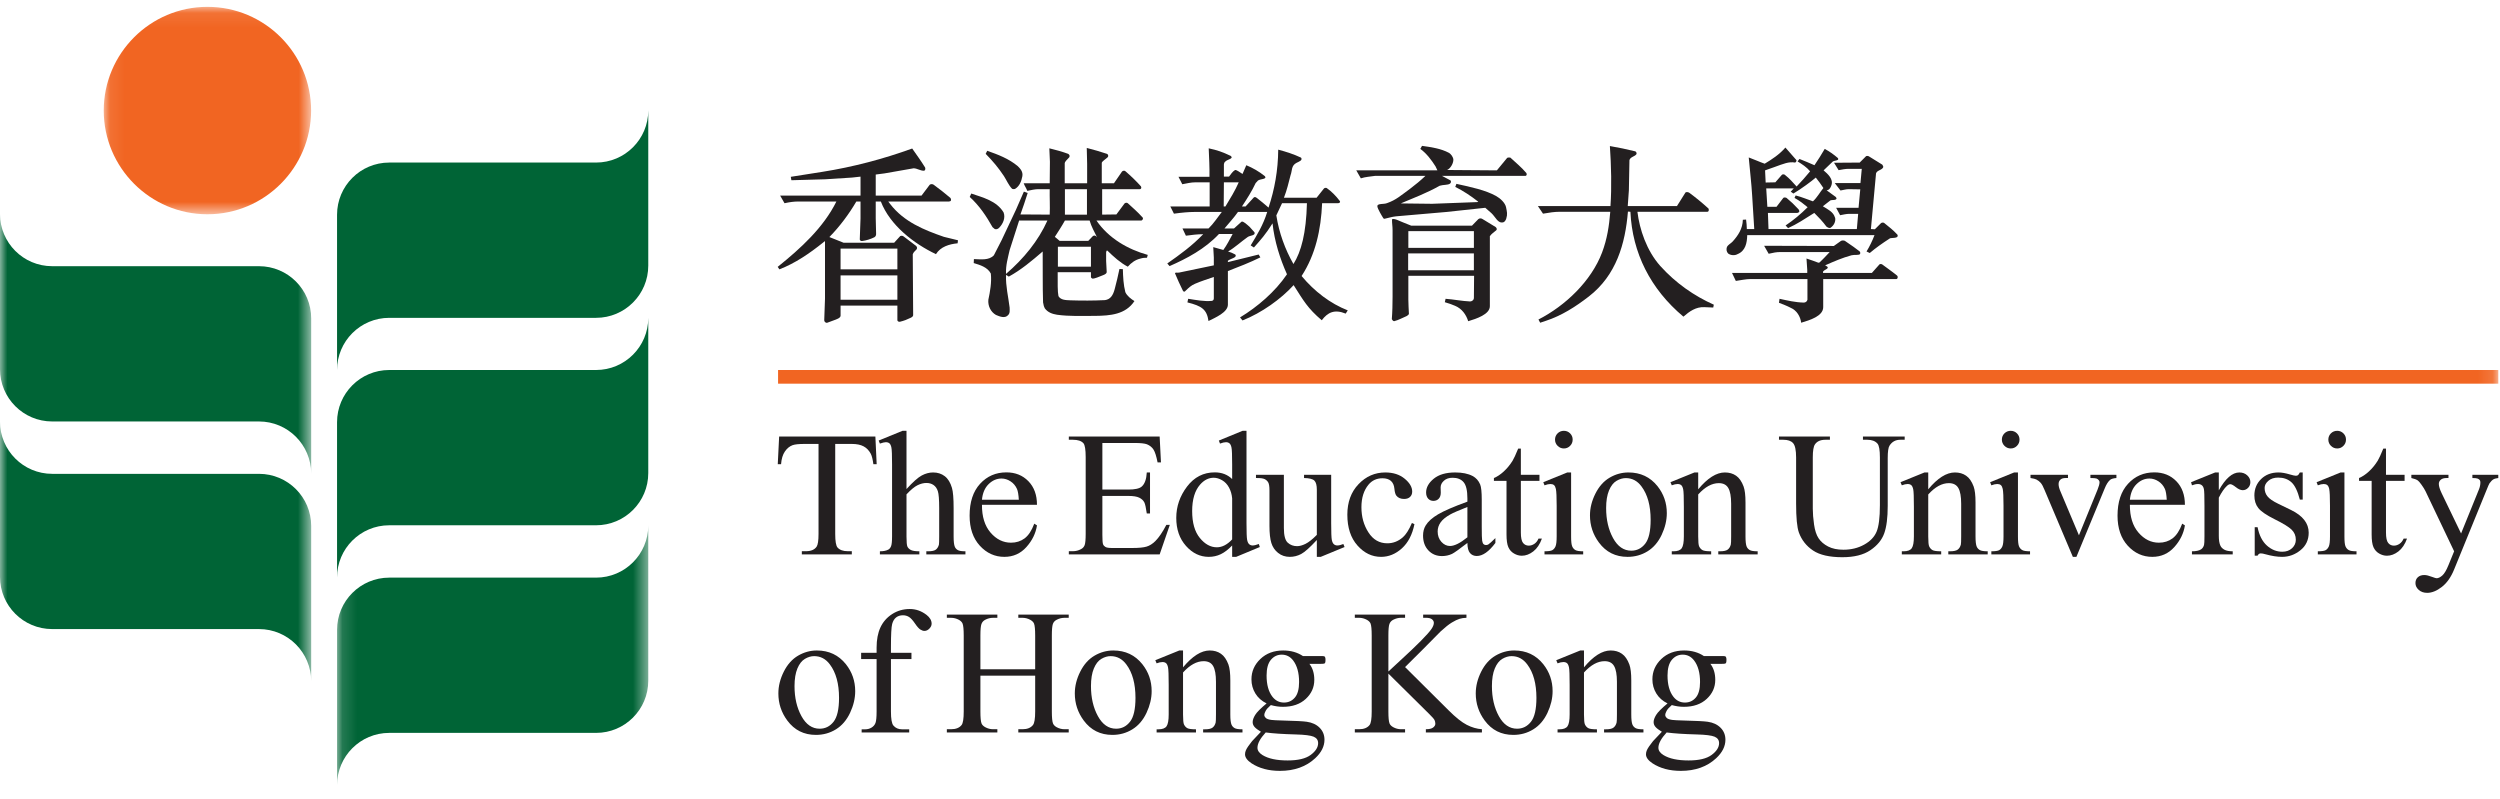 <?xml version="1.0" encoding="UTF-8"?>
<svg width="172px" height="55px" viewBox="0 0 172 55" version="1.1" xmlns="http://www.w3.org/2000/svg" xmlns:xlink="http://www.w3.org/1999/xlink">
    <title>logo-footer4</title>
    <defs>
        <polygon id="path-1" points="0.081 0.084 14.348 0.084 14.348 14.355 0.081 14.355"></polygon>
        <polygon id="path-3" points="0 0.224 21.41 0.224 21.41 18.089 0 18.089"></polygon>
        <polygon id="path-5" points="0.139 0.011 21.55 0.011 21.55 17.876 0.139 17.876"></polygon>
        <polygon id="path-7" points="0 0.395 21.41 0.395 21.41 18.261 0 18.261"></polygon>
        <polygon id="path-9" points="0 54.015 171.884 54.015 171.884 0.47 0 0.47"></polygon>
    </defs>
    <g id="Page-1" stroke="none" stroke-width="1" fill="none" fill-rule="evenodd">
        <g id="Artboard" transform="translate(-745, -28)">
            <g id="logo-footer4" transform="translate(745, 28)">
                <g id="Group-3" transform="translate(7.056, 0.387)">
                    <mask id="mask-2" fill="white">
                        <use xlink:href="#path-1"></use>
                    </mask>
                    <g id="Clip-2"></g>
                    <path d="M0.081,7.217 C0.081,11.152 3.284,14.355 7.216,14.355 C11.148,14.355 14.348,11.152 14.348,7.217 C14.348,3.282 11.148,0.084 7.216,0.084 C3.284,0.084 0.081,3.282 0.081,7.217" id="Fill-1" fill="#F16522" mask="url(#mask-2)"></path>
                </g>
                <g id="Group-6" transform="translate(0, 14.499)">
                    <mask id="mask-4" fill="white">
                        <use xlink:href="#path-3"></use>
                    </mask>
                    <g id="Clip-5"></g>
                    <path d="M3.591,3.815 L17.819,3.815 C19.802,3.815 21.41,5.423 21.41,7.406 L21.41,18.089 C21.41,16.106 19.802,14.498 17.819,14.498 L3.591,14.498 C1.606,14.498 -9.40841055e-05,12.888 -9.40841055e-05,10.905 L-9.40841055e-05,0.224 C-9.40841055e-05,2.207 1.606,3.815 3.591,3.815" id="Fill-4" fill="#006436" mask="url(#mask-4)"></path>
                </g>
                <g id="Group-9" transform="translate(23.051, 36.139)">
                    <mask id="mask-6" fill="white">
                        <use xlink:href="#path-5"></use>
                    </mask>
                    <g id="Clip-8"></g>
                    <path d="M17.958,3.602 L3.729,3.602 C1.747,3.602 0.139,5.21 0.139,7.193 L0.139,17.876 C0.139,15.893 1.747,14.284 3.729,14.284 L17.958,14.284 C19.942,14.284 21.55,12.676 21.55,10.692 L21.55,0.011 C21.55,1.994 19.942,3.602 17.958,3.602" id="Fill-7" fill="#006436" mask="url(#mask-6)"></path>
                </g>
                <path d="M41.008,25.456 L26.78,25.456 C24.797,25.456 23.189,27.064 23.189,29.048 L23.189,39.73 C23.189,37.747 24.797,36.139 26.78,36.139 L41.008,36.139 C42.993,36.139 44.601,34.53 44.601,32.547 L44.601,21.865 C44.601,23.849 42.993,25.456 41.008,25.456" id="Fill-10" fill="#006436"></path>
                <g id="Group-14" transform="translate(0, 28.612)">
                    <mask id="mask-8" fill="white">
                        <use xlink:href="#path-7"></use>
                    </mask>
                    <g id="Clip-13"></g>
                    <path d="M3.591,3.988 L17.819,3.988 C19.802,3.988 21.41,5.595 21.41,7.578 L21.41,18.261 C21.41,16.278 19.802,14.668 17.819,14.668 L3.591,14.668 C1.606,14.668 -9.40841055e-05,13.061 -9.40841055e-05,11.077 L-9.40841055e-05,0.395 C-9.40841055e-05,2.379 1.606,3.988 3.591,3.988" id="Fill-12" fill="#006436" mask="url(#mask-8)"></path>
                </g>
                <path d="M41.008,11.184 L26.78,11.184 C24.797,11.184 23.189,12.793 23.189,14.776 L23.189,25.459 C23.189,23.476 24.797,21.867 26.78,21.867 L41.008,21.867 C42.993,21.867 44.601,20.259 44.601,18.274 L44.601,7.594 C44.601,9.577 42.993,11.184 41.008,11.184" id="Fill-15" fill="#006436"></path>
                <path d="M60.226,30.035 L60.315,31.937 L60.088,31.937 C60.044,31.602 59.984,31.362 59.909,31.219 C59.785,30.987 59.621,30.817 59.415,30.708 C59.21,30.598 58.94,30.543 58.605,30.543 L57.463,30.543 L57.463,36.739 C57.463,37.238 57.516,37.549 57.624,37.672 C57.775,37.839 58.009,37.923 58.324,37.923 L58.605,37.923 L58.605,38.144 L55.166,38.144 L55.166,37.923 L55.453,37.923 C55.796,37.923 56.04,37.82 56.183,37.612 C56.27,37.485 56.315,37.194 56.315,36.739 L56.315,30.543 L55.34,30.543 C54.961,30.543 54.692,30.571 54.532,30.627 C54.325,30.703 54.147,30.848 54,31.063 C53.852,31.279 53.765,31.57 53.737,31.937 L53.51,31.937 L53.605,30.035 L60.226,30.035 Z" id="Fill-17" fill="#231F20"></path>
                <path d="M62.367,29.64 L62.367,33.647 C62.809,33.16 63.161,32.848 63.419,32.711 C63.679,32.573 63.938,32.505 64.197,32.505 C64.508,32.505 64.775,32.59 64.999,32.762 C65.222,32.933 65.388,33.202 65.495,33.569 C65.571,33.824 65.609,34.291 65.609,34.968 L65.609,36.906 C65.609,37.253 65.636,37.49 65.692,37.618 C65.732,37.714 65.8,37.79 65.896,37.845 C65.991,37.902 66.167,37.929 66.422,37.929 L66.422,38.144 L63.731,38.144 L63.731,37.929 L63.856,37.929 C64.111,37.929 64.289,37.89 64.389,37.812 C64.488,37.735 64.558,37.62 64.598,37.469 C64.61,37.405 64.616,37.217 64.616,36.906 L64.616,34.968 C64.616,34.371 64.585,33.978 64.523,33.791 C64.461,33.603 64.363,33.463 64.227,33.369 C64.091,33.275 63.928,33.228 63.736,33.228 C63.541,33.228 63.337,33.28 63.126,33.384 C62.915,33.488 62.662,33.697 62.367,34.012 L62.367,36.906 C62.367,37.281 62.388,37.514 62.43,37.606 C62.472,37.698 62.55,37.775 62.663,37.837 C62.777,37.898 62.973,37.929 63.252,37.929 L63.252,38.144 L60.537,38.144 L60.537,37.929 C60.78,37.929 60.972,37.891 61.111,37.815 C61.191,37.775 61.255,37.7 61.302,37.588 C61.35,37.476 61.374,37.25 61.374,36.906 L61.374,31.948 C61.374,31.322 61.359,30.938 61.329,30.794 C61.3,30.65 61.254,30.553 61.192,30.501 C61.13,30.45 61.047,30.423 60.944,30.423 C60.86,30.423 60.725,30.455 60.537,30.519 L60.453,30.31 L62.092,29.64 L62.367,29.64 Z" id="Fill-19" fill="#231F20"></path>
                <path d="M67.559,34.382 L70.095,34.382 C70.074,34.032 70.032,33.784 69.969,33.641 C69.869,33.418 69.721,33.242 69.523,33.115 C69.326,32.987 69.119,32.923 68.904,32.923 C68.573,32.923 68.277,33.052 68.016,33.309 C67.755,33.566 67.602,33.924 67.559,34.382 L67.559,34.382 Z M67.559,34.729 C67.554,35.543 67.752,36.181 68.15,36.643 C68.549,37.106 69.018,37.337 69.556,37.337 C69.915,37.337 70.227,37.238 70.492,37.041 C70.757,36.843 70.979,36.506 71.158,36.027 L71.344,36.147 C71.26,36.693 71.017,37.191 70.614,37.639 C70.212,38.087 69.708,38.312 69.101,38.312 C68.444,38.312 67.88,38.056 67.412,37.544 C66.943,37.031 66.709,36.342 66.709,35.477 C66.709,34.54 66.949,33.809 67.43,33.285 C67.911,32.761 68.513,32.499 69.239,32.499 C69.853,32.499 70.357,32.701 70.752,33.106 C71.147,33.51 71.344,34.052 71.344,34.729 L67.559,34.729 Z" id="Fill-21" fill="#231F20"></path>
                <path d="M75.843,30.477 L75.843,33.682 L77.625,33.682 C78.088,33.682 78.397,33.613 78.552,33.474 C78.759,33.29 78.875,32.967 78.899,32.505 L79.121,32.505 L79.121,35.328 L78.899,35.328 C78.843,34.933 78.787,34.68 78.732,34.568 C78.66,34.428 78.542,34.319 78.379,34.239 C78.215,34.159 77.964,34.12 77.625,34.12 L75.843,34.12 L75.843,36.793 C75.843,37.151 75.859,37.37 75.891,37.447 C75.923,37.525 75.978,37.587 76.058,37.633 C76.138,37.679 76.29,37.702 76.513,37.702 L77.889,37.702 C78.347,37.702 78.68,37.67 78.887,37.606 C79.094,37.543 79.294,37.417 79.485,37.229 C79.733,36.982 79.985,36.609 80.245,36.111 L80.484,36.111 L79.784,38.144 L73.535,38.144 L73.535,37.923 L73.821,37.923 C74.013,37.923 74.194,37.877 74.366,37.785 C74.494,37.722 74.58,37.626 74.626,37.499 C74.672,37.371 74.695,37.11 74.695,36.715 L74.695,31.446 C74.695,30.932 74.643,30.615 74.54,30.495 C74.396,30.335 74.156,30.256 73.821,30.256 L73.535,30.256 L73.535,30.035 L79.784,30.035 L79.874,31.811 L79.641,31.811 C79.557,31.384 79.464,31.091 79.362,30.932 C79.261,30.772 79.11,30.651 78.911,30.567 C78.752,30.507 78.471,30.477 78.068,30.477 L75.843,30.477 Z" id="Fill-23" fill="#231F20"></path>
                <path d="M84.772,37.11 L84.772,34.287 C84.748,34.016 84.677,33.768 84.557,33.545 C84.437,33.322 84.279,33.154 84.081,33.04 C83.884,32.926 83.692,32.869 83.504,32.869 C83.153,32.869 82.841,33.027 82.565,33.342 C82.202,33.757 82.021,34.363 82.021,35.16 C82.021,35.965 82.197,36.582 82.548,37.011 C82.898,37.44 83.289,37.654 83.72,37.654 C84.082,37.654 84.433,37.473 84.772,37.11 L84.772,37.11 Z M84.772,37.529 C84.505,37.807 84.244,38.008 83.988,38.129 C83.733,38.251 83.458,38.312 83.163,38.312 C82.565,38.312 82.043,38.061 81.597,37.561 C81.15,37.061 80.927,36.418 80.927,35.632 C80.927,34.847 81.174,34.128 81.668,33.476 C82.163,32.825 82.799,32.499 83.576,32.499 C84.058,32.499 84.457,32.652 84.772,32.959 L84.772,31.948 C84.772,31.322 84.758,30.938 84.727,30.794 C84.698,30.651 84.651,30.553 84.586,30.501 C84.523,30.45 84.443,30.423 84.348,30.423 C84.244,30.423 84.106,30.455 83.935,30.519 L83.857,30.31 L85.49,29.64 L85.759,29.64 L85.759,35.973 C85.759,36.615 85.774,37.007 85.804,37.148 C85.834,37.29 85.881,37.389 85.947,37.445 C86.014,37.5 86.09,37.529 86.178,37.529 C86.286,37.529 86.429,37.494 86.608,37.427 L86.674,37.636 L85.047,38.312 L84.772,38.312 L84.772,37.529 Z" id="Fill-25" fill="#231F20"></path>
                <path d="M91.585,32.666 L91.585,35.985 C91.585,36.619 91.6,37.007 91.629,37.148 C91.659,37.29 91.707,37.389 91.773,37.445 C91.839,37.5 91.916,37.528 92.003,37.528 C92.126,37.528 92.266,37.494 92.422,37.427 L92.506,37.636 L90.867,38.312 L90.598,38.312 L90.598,37.152 C90.127,37.662 89.769,37.983 89.521,38.115 C89.274,38.246 89.013,38.312 88.738,38.312 C88.431,38.312 88.164,38.223 87.939,38.046 C87.714,37.868 87.557,37.64 87.47,37.361 C87.382,37.082 87.339,36.687 87.339,36.177 L87.339,33.731 C87.339,33.471 87.31,33.292 87.255,33.192 C87.199,33.093 87.116,33.016 87.007,32.962 C86.896,32.908 86.698,32.883 86.411,32.888 L86.411,32.666 L88.331,32.666 L88.331,36.332 C88.331,36.842 88.42,37.177 88.597,37.337 C88.774,37.497 88.989,37.576 89.24,37.576 C89.412,37.576 89.606,37.522 89.823,37.415 C90.041,37.307 90.299,37.102 90.598,36.799 L90.598,33.695 C90.598,33.383 90.541,33.174 90.427,33.064 C90.313,32.954 90.077,32.895 89.718,32.888 L89.718,32.666 L91.585,32.666 Z" id="Fill-27" fill="#231F20"></path>
                <path d="M97.314,36.063 C97.166,36.785 96.878,37.34 96.447,37.729 C96.016,38.117 95.54,38.312 95.018,38.312 C94.396,38.312 93.854,38.051 93.391,37.528 C92.928,37.006 92.697,36.3 92.697,35.411 C92.697,34.55 92.953,33.85 93.466,33.312 C93.978,32.774 94.593,32.505 95.311,32.505 C95.849,32.505 96.291,32.647 96.638,32.932 C96.985,33.217 97.159,33.513 97.159,33.82 C97.159,33.972 97.11,34.094 97.012,34.188 C96.914,34.282 96.777,34.328 96.602,34.328 C96.367,34.328 96.189,34.253 96.07,34.102 C96.003,34.017 95.957,33.858 95.935,33.623 C95.913,33.388 95.833,33.209 95.694,33.085 C95.554,32.965 95.36,32.905 95.113,32.905 C94.715,32.905 94.394,33.053 94.15,33.348 C93.828,33.739 93.666,34.255 93.666,34.897 C93.666,35.551 93.826,36.128 94.148,36.628 C94.468,37.129 94.902,37.379 95.448,37.379 C95.839,37.379 96.189,37.245 96.501,36.978 C96.719,36.795 96.934,36.462 97.141,35.979 L97.314,36.063 Z" id="Fill-29" fill="#231F20"></path>
                <path d="M100.957,36.966 L100.957,34.879 C100.355,35.118 99.966,35.288 99.79,35.387 C99.475,35.563 99.25,35.746 99.115,35.937 C98.979,36.129 98.911,36.338 98.911,36.565 C98.911,36.853 98.997,37.091 99.168,37.28 C99.339,37.469 99.537,37.564 99.76,37.564 C100.064,37.564 100.462,37.365 100.957,36.966 M100.957,37.355 C100.395,37.79 100.042,38.04 99.898,38.109 C99.683,38.208 99.454,38.258 99.21,38.258 C98.831,38.258 98.519,38.128 98.274,37.869 C98.029,37.61 97.906,37.269 97.906,36.847 C97.906,36.58 97.967,36.348 98.086,36.153 C98.249,35.882 98.534,35.626 98.938,35.387 C99.343,35.148 100.015,34.857 100.957,34.514 L100.957,34.299 C100.957,33.753 100.87,33.378 100.696,33.174 C100.523,32.971 100.271,32.87 99.94,32.87 C99.689,32.87 99.489,32.937 99.342,33.073 C99.19,33.209 99.115,33.364 99.115,33.539 L99.126,33.886 C99.126,34.07 99.08,34.211 98.986,34.31 C98.892,34.41 98.77,34.461 98.618,34.461 C98.47,34.461 98.35,34.408 98.256,34.305 C98.163,34.201 98.116,34.059 98.116,33.88 C98.116,33.538 98.291,33.222 98.642,32.935 C98.993,32.648 99.485,32.505 100.119,32.505 C100.606,32.505 101.005,32.586 101.316,32.75 C101.551,32.873 101.724,33.067 101.835,33.33 C101.907,33.501 101.944,33.852 101.944,34.382 L101.944,36.243 C101.944,36.765 101.953,37.085 101.973,37.203 C101.993,37.32 102.026,37.399 102.072,37.439 C102.118,37.479 102.17,37.499 102.231,37.499 C102.294,37.499 102.35,37.485 102.398,37.457 C102.481,37.405 102.643,37.259 102.883,37.02 L102.883,37.355 C102.436,37.953 102.009,38.252 101.603,38.252 C101.407,38.252 101.252,38.184 101.136,38.049 C101.02,37.913 100.96,37.682 100.957,37.355" id="Fill-31" fill="#231F20"></path>
                <path d="M104.635,30.866 L104.635,32.666 L105.915,32.666 L105.915,33.085 L104.635,33.085 L104.635,36.637 C104.635,36.992 104.686,37.231 104.787,37.355 C104.889,37.479 105.02,37.54 105.179,37.54 C105.311,37.54 105.439,37.5 105.562,37.418 C105.685,37.336 105.781,37.215 105.849,37.056 L106.083,37.056 C105.943,37.446 105.745,37.74 105.49,37.938 C105.235,38.135 104.972,38.234 104.701,38.234 C104.517,38.234 104.338,38.184 104.163,38.081 C103.987,37.98 103.858,37.835 103.774,37.645 C103.69,37.456 103.648,37.164 103.648,36.769 L103.648,33.085 L102.781,33.085 L102.781,32.888 C103,32.8 103.225,32.651 103.454,32.442 C103.683,32.232 103.888,31.984 104.067,31.697 C104.158,31.545 104.286,31.268 104.45,30.866 L104.635,30.866 Z" id="Fill-33" fill="#231F20"></path>
                <path d="M107.595,29.64 C107.763,29.64 107.905,29.699 108.023,29.816 C108.141,29.934 108.199,30.077 108.199,30.244 C108.199,30.412 108.141,30.555 108.023,30.674 C107.905,30.794 107.763,30.854 107.595,30.854 C107.428,30.854 107.285,30.794 107.165,30.674 C107.045,30.555 106.986,30.412 106.986,30.244 C106.986,30.077 107.045,29.934 107.162,29.816 C107.28,29.699 107.424,29.64 107.595,29.64 L107.595,29.64 Z M108.092,32.505 L108.092,36.906 C108.092,37.25 108.117,37.477 108.167,37.591 C108.216,37.705 108.291,37.79 108.388,37.845 C108.486,37.902 108.664,37.929 108.923,37.929 L108.923,38.144 L106.262,38.144 L106.262,37.929 C106.529,37.929 106.708,37.903 106.8,37.851 C106.892,37.799 106.965,37.714 107.018,37.594 C107.072,37.474 107.099,37.245 107.099,36.906 L107.099,34.795 C107.099,34.201 107.081,33.816 107.045,33.641 C107.017,33.513 106.974,33.425 106.914,33.375 C106.854,33.325 106.772,33.3 106.669,33.3 C106.557,33.3 106.421,33.33 106.262,33.39 L106.178,33.175 L107.829,32.505 L108.092,32.505 Z" id="Fill-35" fill="#231F20"></path>
                <path d="M111.854,32.893 C111.643,32.893 111.431,32.956 111.217,33.082 C111.003,33.207 110.831,33.428 110.7,33.743 C110.568,34.058 110.502,34.462 110.502,34.957 C110.502,35.754 110.661,36.442 110.978,37.02 C111.295,37.598 111.712,37.887 112.231,37.887 C112.617,37.887 112.936,37.728 113.188,37.409 C113.439,37.09 113.564,36.542 113.564,35.764 C113.564,34.791 113.355,34.026 112.936,33.468 C112.653,33.084 112.292,32.893 111.854,32.893 M112.039,32.505 C112.869,32.505 113.534,32.82 114.037,33.45 C114.463,33.988 114.677,34.606 114.677,35.303 C114.677,35.794 114.559,36.29 114.324,36.793 C114.088,37.295 113.765,37.674 113.352,37.929 C112.94,38.184 112.48,38.312 111.973,38.312 C111.148,38.312 110.492,37.983 110.006,37.325 C109.595,36.771 109.39,36.149 109.39,35.459 C109.39,34.957 109.514,34.457 109.764,33.961 C110.013,33.465 110.341,33.098 110.747,32.861 C111.154,32.623 111.585,32.505 112.039,32.505" id="Fill-37" fill="#231F20"></path>
                <path d="M116.836,33.665 C117.478,32.891 118.09,32.505 118.672,32.505 C118.971,32.505 119.228,32.579 119.444,32.729 C119.659,32.878 119.83,33.125 119.958,33.468 C120.046,33.707 120.09,34.074 120.09,34.568 L120.09,36.906 C120.09,37.253 120.118,37.488 120.173,37.612 C120.217,37.712 120.288,37.79 120.386,37.845 C120.483,37.901 120.664,37.929 120.927,37.929 L120.927,38.144 L118.218,38.144 L118.218,37.929 L118.332,37.929 C118.587,37.929 118.765,37.89 118.866,37.812 C118.968,37.734 119.039,37.62 119.079,37.469 C119.095,37.409 119.103,37.222 119.103,36.906 L119.103,34.664 C119.103,34.165 119.038,33.804 118.908,33.578 C118.779,33.353 118.561,33.24 118.253,33.24 C117.779,33.24 117.307,33.499 116.836,34.018 L116.836,36.906 C116.836,37.277 116.858,37.507 116.902,37.594 C116.958,37.71 117.035,37.794 117.132,37.849 C117.23,37.902 117.428,37.929 117.728,37.929 L117.728,38.144 L115.018,38.144 L115.018,37.929 L115.138,37.929 C115.416,37.929 115.605,37.858 115.703,37.717 C115.801,37.575 115.849,37.305 115.849,36.906 L115.849,34.873 C115.849,34.215 115.835,33.814 115.804,33.671 C115.774,33.527 115.729,33.43 115.667,33.378 C115.605,33.326 115.522,33.3 115.419,33.3 C115.307,33.3 115.174,33.33 115.018,33.39 L114.928,33.175 L116.579,32.505 L116.836,32.505 L116.836,33.665 Z" id="Fill-39" fill="#231F20"></path>
                <path d="M128.171,30.256 L128.171,30.035 L131.042,30.035 L131.042,30.256 L130.736,30.256 C130.417,30.256 130.172,30.39 130.001,30.657 C129.917,30.78 129.875,31.068 129.875,31.518 L129.875,34.807 C129.875,35.62 129.795,36.252 129.633,36.7 C129.472,37.148 129.155,37.533 128.682,37.854 C128.21,38.175 127.567,38.336 126.753,38.336 C125.868,38.336 125.196,38.182 124.738,37.875 C124.279,37.568 123.954,37.156 123.763,36.637 C123.635,36.283 123.572,35.617 123.572,34.639 L123.572,31.47 C123.572,30.972 123.503,30.645 123.365,30.489 C123.228,30.334 123.006,30.256 122.698,30.256 L122.394,30.256 L122.394,30.035 L125.898,30.035 L125.898,30.256 L125.587,30.256 C125.252,30.256 125.013,30.362 124.869,30.573 C124.77,30.717 124.72,31.015 124.72,31.47 L124.72,35.005 C124.72,35.32 124.749,35.68 124.807,36.087 C124.865,36.494 124.969,36.811 125.121,37.038 C125.272,37.265 125.491,37.453 125.775,37.6 C126.061,37.748 126.41,37.821 126.825,37.821 C127.356,37.821 127.83,37.706 128.248,37.475 C128.668,37.244 128.953,36.947 129.106,36.587 C129.26,36.225 129.337,35.615 129.337,34.754 L129.337,31.47 C129.337,30.964 129.281,30.647 129.169,30.519 C129.014,30.344 128.783,30.256 128.476,30.256 L128.171,30.256 Z" id="Fill-41" fill="#231F20"></path>
                <path d="M132.663,33.665 C133.304,32.891 133.917,32.505 134.499,32.505 C134.798,32.505 135.055,32.579 135.27,32.729 C135.486,32.878 135.657,33.125 135.785,33.468 C135.872,33.707 135.916,34.074 135.916,34.568 L135.916,36.906 C135.916,37.253 135.944,37.488 136,37.612 C136.044,37.712 136.115,37.79 136.213,37.845 C136.31,37.901 136.491,37.929 136.754,37.929 L136.754,38.144 L134.044,38.144 L134.044,37.929 L134.158,37.929 C134.413,37.929 134.592,37.89 134.693,37.812 C134.795,37.734 134.866,37.62 134.906,37.469 C134.922,37.409 134.929,37.222 134.929,36.906 L134.929,34.664 C134.929,34.165 134.865,33.804 134.735,33.578 C134.606,33.353 134.387,33.24 134.08,33.24 C133.606,33.24 133.133,33.499 132.663,34.018 L132.663,36.906 C132.663,37.277 132.685,37.507 132.729,37.594 C132.785,37.71 132.861,37.794 132.959,37.849 C133.056,37.902 133.255,37.929 133.554,37.929 L133.554,38.144 L130.845,38.144 L130.845,37.929 L130.965,37.929 C131.243,37.929 131.432,37.858 131.529,37.717 C131.627,37.575 131.676,37.305 131.676,36.906 L131.676,34.873 C131.676,34.215 131.661,33.814 131.631,33.671 C131.601,33.527 131.555,33.43 131.494,33.378 C131.432,33.326 131.349,33.3 131.245,33.3 C131.134,33.3 131,33.33 130.845,33.39 L130.755,33.175 L132.405,32.505 L132.663,32.505 L132.663,33.665 Z" id="Fill-43" fill="#231F20"></path>
                <path d="M138.339,29.64 C138.506,29.64 138.649,29.699 138.766,29.816 C138.884,29.934 138.943,30.077 138.943,30.244 C138.943,30.412 138.884,30.555 138.766,30.674 C138.649,30.794 138.506,30.854 138.339,30.854 C138.172,30.854 138.028,30.794 137.908,30.674 C137.789,30.555 137.729,30.412 137.729,30.244 C137.729,30.077 137.788,29.934 137.905,29.816 C138.023,29.699 138.167,29.64 138.339,29.64 L138.339,29.64 Z M138.835,32.505 L138.835,36.906 C138.835,37.25 138.86,37.477 138.91,37.591 C138.959,37.705 139.034,37.79 139.131,37.845 C139.229,37.902 139.407,37.929 139.667,37.929 L139.667,38.144 L137.005,38.144 L137.005,37.929 C137.272,37.929 137.451,37.903 137.544,37.851 C137.635,37.799 137.708,37.714 137.761,37.594 C137.815,37.474 137.842,37.245 137.842,36.906 L137.842,34.795 C137.842,34.201 137.824,33.816 137.789,33.641 C137.76,33.513 137.717,33.425 137.657,33.375 C137.597,33.325 137.515,33.3 137.412,33.3 C137.3,33.3 137.164,33.33 137.005,33.39 L136.921,33.175 L138.572,32.505 L138.835,32.505 Z" id="Fill-45" fill="#231F20"></path>
                <path d="M139.699,32.666 L142.277,32.666 L142.277,32.888 L142.11,32.888 C141.954,32.888 141.835,32.925 141.754,33.001 C141.672,33.077 141.631,33.178 141.631,33.306 C141.631,33.446 141.673,33.611 141.757,33.803 L143.031,36.829 L144.311,33.689 C144.402,33.465 144.448,33.296 144.448,33.181 C144.448,33.125 144.432,33.079 144.4,33.043 C144.356,32.983 144.3,32.942 144.233,32.92 C144.165,32.898 144.027,32.888 143.82,32.888 L143.82,32.666 L145.609,32.666 L145.609,32.888 C145.401,32.904 145.257,32.946 145.178,33.013 C145.038,33.133 144.912,33.332 144.801,33.611 L142.857,38.312 L142.612,38.312 L140.656,33.689 C140.569,33.474 140.485,33.319 140.405,33.225 C140.325,33.132 140.223,33.053 140.101,32.989 C140.032,32.953 139.899,32.919 139.699,32.888 L139.699,32.666 Z" id="Fill-47" fill="#231F20"></path>
                <path d="M146.536,34.382 L149.072,34.382 C149.052,34.032 149.01,33.784 148.946,33.641 C148.846,33.418 148.698,33.242 148.501,33.115 C148.303,32.987 148.097,32.923 147.881,32.923 C147.551,32.923 147.254,33.052 146.994,33.309 C146.732,33.566 146.58,33.924 146.536,34.382 L146.536,34.382 Z M146.536,34.729 C146.532,35.543 146.729,36.181 147.128,36.643 C147.527,37.106 147.996,37.337 148.533,37.337 C148.892,37.337 149.204,37.238 149.47,37.041 C149.735,36.843 149.957,36.506 150.136,36.027 L150.322,36.147 C150.238,36.693 149.995,37.191 149.592,37.639 C149.19,38.087 148.685,38.312 148.079,38.312 C147.421,38.312 146.858,38.056 146.389,37.544 C145.921,37.031 145.686,36.342 145.686,35.477 C145.686,34.54 145.927,33.809 146.408,33.285 C146.888,32.761 147.49,32.499 148.216,32.499 C148.831,32.499 149.335,32.701 149.73,33.106 C150.124,33.51 150.322,34.052 150.322,34.729 L146.536,34.729 Z" id="Fill-49" fill="#231F20"></path>
                <path d="M152.654,32.505 L152.654,33.736 C153.113,32.916 153.583,32.505 154.065,32.505 C154.285,32.505 154.467,32.572 154.61,32.705 C154.754,32.839 154.825,32.993 154.825,33.169 C154.825,33.324 154.773,33.456 154.67,33.563 C154.566,33.671 154.443,33.725 154.299,33.725 C154.159,33.725 154.003,33.656 153.829,33.518 C153.656,33.381 153.527,33.312 153.444,33.312 C153.372,33.312 153.294,33.352 153.211,33.432 C153.031,33.595 152.846,33.864 152.654,34.239 L152.654,36.865 C152.654,37.168 152.692,37.397 152.768,37.552 C152.82,37.66 152.912,37.75 153.043,37.822 C153.175,37.893 153.364,37.929 153.611,37.929 L153.611,38.144 L150.806,38.144 L150.806,37.929 C151.085,37.929 151.292,37.886 151.428,37.798 C151.528,37.734 151.598,37.632 151.638,37.493 C151.657,37.425 151.667,37.232 151.667,36.912 L151.667,34.789 C151.667,34.151 151.655,33.771 151.628,33.65 C151.603,33.528 151.555,33.44 151.485,33.384 C151.415,33.328 151.329,33.3 151.225,33.3 C151.101,33.3 150.962,33.33 150.806,33.39 L150.746,33.175 L152.403,32.505 L152.654,32.505 Z" id="Fill-51" fill="#231F20"></path>
                <path d="M158.426,32.505 L158.426,34.371 L158.228,34.371 C158.077,33.785 157.882,33.386 157.645,33.175 C157.408,32.963 157.106,32.858 156.739,32.858 C156.46,32.858 156.235,32.931 156.064,33.079 C155.892,33.226 155.806,33.39 155.806,33.569 C155.806,33.792 155.87,33.984 155.998,34.143 C156.121,34.307 156.372,34.48 156.751,34.664 L157.624,35.088 C158.434,35.483 158.838,36.003 158.838,36.649 C158.838,37.147 158.65,37.55 158.273,37.854 C157.896,38.16 157.475,38.312 157.008,38.312 C156.673,38.312 156.291,38.252 155.86,38.132 C155.729,38.092 155.62,38.073 155.537,38.073 C155.445,38.073 155.374,38.124 155.322,38.228 L155.124,38.228 L155.124,36.272 L155.322,36.272 C155.433,36.83 155.647,37.251 155.962,37.534 C156.277,37.817 156.63,37.959 157.02,37.959 C157.296,37.959 157.52,37.878 157.693,37.717 C157.867,37.555 157.953,37.361 157.953,37.134 C157.953,36.859 157.856,36.628 157.663,36.44 C157.47,36.253 157.083,36.015 156.506,35.729 C155.928,35.441 155.549,35.182 155.37,34.951 C155.19,34.723 155.101,34.436 155.101,34.089 C155.101,33.639 155.255,33.262 155.564,32.959 C155.873,32.656 156.272,32.505 156.763,32.505 C156.979,32.505 157.24,32.55 157.546,32.642 C157.75,32.702 157.886,32.732 157.953,32.732 C158.017,32.732 158.067,32.718 158.102,32.69 C158.139,32.662 158.181,32.6 158.228,32.505 L158.426,32.505 Z" id="Fill-53" fill="#231F20"></path>
                <path d="M160.8,29.64 C160.967,29.64 161.11,29.699 161.227,29.816 C161.345,29.934 161.404,30.077 161.404,30.244 C161.404,30.412 161.345,30.555 161.227,30.674 C161.11,30.794 160.967,30.854 160.8,30.854 C160.633,30.854 160.489,30.794 160.369,30.674 C160.25,30.555 160.19,30.412 160.19,30.244 C160.19,30.077 160.249,29.934 160.366,29.816 C160.484,29.699 160.629,29.64 160.8,29.64 L160.8,29.64 Z M161.297,32.505 L161.297,36.906 C161.297,37.25 161.321,37.477 161.371,37.591 C161.421,37.705 161.495,37.79 161.592,37.845 C161.69,37.902 161.868,37.929 162.128,37.929 L162.128,38.144 L159.466,38.144 L159.466,37.929 C159.733,37.929 159.913,37.903 160.005,37.851 C160.096,37.799 160.169,37.714 160.223,37.594 C160.277,37.474 160.303,37.245 160.303,36.906 L160.303,34.795 C160.303,34.201 160.286,33.816 160.25,33.641 C160.222,33.513 160.178,33.425 160.118,33.375 C160.058,33.325 159.977,33.3 159.873,33.3 C159.762,33.3 159.626,33.33 159.466,33.39 L159.382,33.175 L161.033,32.505 L161.297,32.505 Z" id="Fill-55" fill="#231F20"></path>
                <path d="M164.156,30.866 L164.156,32.666 L165.436,32.666 L165.436,33.085 L164.156,33.085 L164.156,36.637 C164.156,36.992 164.206,37.231 164.308,37.355 C164.41,37.479 164.54,37.54 164.7,37.54 C164.832,37.54 164.959,37.5 165.083,37.418 C165.206,37.336 165.302,37.215 165.37,37.056 L165.603,37.056 C165.463,37.446 165.266,37.74 165.011,37.938 C164.755,38.135 164.492,38.234 164.222,38.234 C164.038,38.234 163.858,38.184 163.683,38.081 C163.508,37.98 163.379,37.835 163.294,37.645 C163.211,37.456 163.169,37.164 163.169,36.769 L163.169,33.085 L162.302,33.085 L162.302,32.888 C162.521,32.8 162.745,32.651 162.974,32.442 C163.204,32.232 163.408,31.984 163.587,31.697 C163.679,31.545 163.807,31.268 163.97,30.866 L164.156,30.866 Z" id="Fill-57" fill="#231F20"></path>
                <path d="M165.901,32.666 L168.455,32.666 L168.455,32.888 L168.33,32.888 C168.15,32.888 168.015,32.926 167.926,33.004 C167.836,33.082 167.791,33.178 167.791,33.294 C167.791,33.45 167.857,33.665 167.989,33.94 L169.322,36.703 L170.549,33.677 C170.616,33.513 170.65,33.352 170.65,33.192 C170.65,33.121 170.636,33.067 170.608,33.031 C170.576,32.987 170.526,32.952 170.459,32.926 C170.391,32.9 170.271,32.888 170.1,32.888 L170.1,32.666 L171.882,32.666 L171.882,32.888 C171.734,32.904 171.621,32.935 171.541,32.983 C171.461,33.031 171.374,33.121 171.278,33.252 C171.242,33.308 171.174,33.462 171.075,33.713 L168.844,39.179 C168.629,39.709 168.347,40.11 167.998,40.381 C167.649,40.652 167.313,40.788 166.99,40.788 C166.754,40.788 166.561,40.72 166.41,40.585 C166.258,40.449 166.183,40.293 166.183,40.118 C166.183,39.951 166.237,39.816 166.347,39.714 C166.457,39.613 166.607,39.562 166.798,39.562 C166.93,39.562 167.109,39.606 167.337,39.693 C167.497,39.753 167.596,39.783 167.636,39.783 C167.755,39.783 167.886,39.721 168.028,39.597 C168.169,39.474 168.312,39.235 168.455,38.88 L168.844,37.929 L166.876,33.797 C166.816,33.673 166.721,33.519 166.589,33.336 C166.489,33.196 166.407,33.103 166.344,33.055 C166.252,32.991 166.105,32.935 165.901,32.888 L165.901,32.666 Z" id="Fill-59" fill="#231F20"></path>
                <path d="M56.015,45.142 C55.804,45.142 55.592,45.204 55.378,45.33 C55.165,45.456 54.992,45.676 54.861,45.991 C54.73,46.306 54.663,46.711 54.663,47.205 C54.663,48.003 54.822,48.69 55.139,49.268 C55.457,49.847 55.873,50.135 56.392,50.135 C56.779,50.135 57.098,49.976 57.349,49.657 C57.6,49.338 57.726,48.79 57.726,48.013 C57.726,47.04 57.516,46.274 57.098,45.716 C56.815,45.333 56.454,45.142 56.015,45.142 M56.201,44.753 C57.03,44.753 57.696,45.068 58.198,45.698 C58.625,46.236 58.838,46.855 58.838,47.552 C58.838,48.042 58.721,48.539 58.486,49.041 C58.25,49.543 57.926,49.922 57.514,50.177 C57.101,50.433 56.642,50.561 56.135,50.561 C55.309,50.561 54.654,50.231 54.167,49.573 C53.756,49.019 53.552,48.397 53.552,47.708 C53.552,47.205 53.676,46.706 53.925,46.21 C54.174,45.713 54.502,45.347 54.909,45.109 C55.316,44.872 55.746,44.753 56.201,44.753" id="Fill-61" fill="#231F20"></path>
                <path d="M61.297,45.345 L61.297,48.946 C61.297,49.456 61.352,49.779 61.464,49.915 C61.612,50.09 61.809,50.177 62.056,50.177 L62.553,50.177 L62.553,50.393 L59.281,50.393 L59.281,50.177 L59.526,50.177 C59.686,50.177 59.832,50.138 59.963,50.058 C60.094,49.978 60.185,49.87 60.235,49.735 C60.285,49.599 60.31,49.336 60.31,48.946 L60.31,45.345 L59.246,45.345 L59.246,44.914 L60.31,44.914 L60.31,44.556 C60.31,44.009 60.398,43.547 60.573,43.168 C60.749,42.789 61.017,42.483 61.378,42.25 C61.738,42.017 62.144,41.9 62.594,41.9 C63.013,41.9 63.398,42.036 63.749,42.307 C63.98,42.487 64.096,42.688 64.096,42.911 C64.096,43.03 64.044,43.143 63.94,43.249 C63.836,43.355 63.725,43.407 63.605,43.407 C63.513,43.407 63.417,43.375 63.315,43.309 C63.214,43.243 63.089,43.101 62.942,42.884 C62.794,42.667 62.658,42.52 62.535,42.444 C62.411,42.369 62.274,42.331 62.122,42.331 C61.938,42.331 61.783,42.38 61.656,42.477 C61.528,42.575 61.436,42.727 61.381,42.932 C61.325,43.138 61.297,43.667 61.297,44.52 L61.297,44.914 L62.708,44.914 L62.708,45.345 L61.297,45.345 Z" id="Fill-63" fill="#231F20"></path>
                <path d="M67.452,46.045 L71.22,46.045 L71.22,43.724 C71.22,43.31 71.193,43.036 71.142,42.905 C71.102,42.805 71.018,42.72 70.891,42.648 C70.719,42.552 70.538,42.505 70.346,42.505 L70.06,42.505 L70.06,42.283 L73.528,42.283 L73.528,42.505 L73.241,42.505 C73.049,42.505 72.868,42.55 72.696,42.642 C72.569,42.706 72.482,42.802 72.437,42.932 C72.391,43.062 72.367,43.326 72.367,43.724 L72.367,48.957 C72.367,49.368 72.394,49.64 72.446,49.771 C72.485,49.871 72.567,49.956 72.691,50.028 C72.866,50.124 73.049,50.171 73.241,50.171 L73.528,50.171 L73.528,50.393 L70.06,50.393 L70.06,50.171 L70.346,50.171 C70.677,50.171 70.919,50.074 71.07,49.878 C71.169,49.751 71.22,49.444 71.22,48.957 L71.22,46.487 L67.452,46.487 L67.452,48.957 C67.452,49.368 67.478,49.64 67.529,49.771 C67.569,49.871 67.653,49.956 67.781,50.028 C67.952,50.124 68.134,50.171 68.325,50.171 L68.618,50.171 L68.618,50.393 L65.143,50.393 L65.143,50.171 L65.43,50.171 C65.765,50.171 66.009,50.074 66.16,49.878 C66.256,49.751 66.304,49.444 66.304,48.957 L66.304,43.724 C66.304,43.31 66.277,43.036 66.226,42.905 C66.186,42.805 66.104,42.72 65.98,42.648 C65.805,42.552 65.622,42.505 65.43,42.505 L65.143,42.505 L65.143,42.283 L68.618,42.283 L68.618,42.505 L68.325,42.505 C68.134,42.505 67.952,42.55 67.781,42.642 C67.657,42.706 67.572,42.802 67.524,42.932 C67.476,43.062 67.452,43.326 67.452,43.724 L67.452,46.045 Z" id="Fill-65" fill="#231F20"></path>
                <path d="M76.411,45.142 C76.2,45.142 75.987,45.204 75.774,45.33 C75.56,45.456 75.388,45.676 75.257,45.991 C75.125,46.306 75.059,46.711 75.059,47.205 C75.059,48.003 75.218,48.69 75.535,49.268 C75.852,49.847 76.269,50.135 76.788,50.135 C77.175,50.135 77.494,49.976 77.744,49.657 C77.996,49.338 78.121,48.79 78.121,48.013 C78.121,47.04 77.912,46.274 77.494,45.716 C77.21,45.333 76.85,45.142 76.411,45.142 M76.597,44.753 C77.425,44.753 78.092,45.068 78.594,45.698 C79.021,46.236 79.234,46.855 79.234,47.552 C79.234,48.042 79.116,48.539 78.881,49.041 C78.646,49.543 78.322,49.922 77.909,50.177 C77.496,50.433 77.037,50.561 76.531,50.561 C75.705,50.561 75.049,50.231 74.562,49.573 C74.152,49.019 73.947,48.397 73.947,47.708 C73.947,47.205 74.071,46.706 74.321,46.21 C74.57,45.713 74.898,45.347 75.304,45.109 C75.711,44.872 76.142,44.753 76.597,44.753" id="Fill-67" fill="#231F20"></path>
                <path d="M81.393,45.913 C82.035,45.14 82.647,44.753 83.229,44.753 C83.528,44.753 83.785,44.827 84,44.978 C84.216,45.127 84.387,45.373 84.515,45.716 C84.602,45.955 84.646,46.322 84.646,46.816 L84.646,49.155 C84.646,49.502 84.675,49.737 84.73,49.86 C84.774,49.96 84.845,50.038 84.942,50.094 C85.04,50.15 85.221,50.177 85.483,50.177 L85.483,50.393 L82.775,50.393 L82.775,50.177 L82.888,50.177 C83.143,50.177 83.322,50.139 83.423,50.06 C83.525,49.983 83.596,49.868 83.636,49.717 C83.651,49.657 83.659,49.47 83.659,49.155 L83.659,46.912 C83.659,46.413 83.595,46.052 83.465,45.826 C83.336,45.601 83.117,45.489 82.811,45.489 C82.336,45.489 81.863,45.748 81.393,46.266 L81.393,49.155 C81.393,49.526 81.415,49.755 81.459,49.843 C81.514,49.958 81.591,50.043 81.689,50.097 C81.787,50.151 81.985,50.177 82.284,50.177 L82.284,50.393 L79.575,50.393 L79.575,50.177 L79.695,50.177 C79.973,50.177 80.162,50.107 80.26,49.965 C80.357,49.824 80.406,49.553 80.406,49.155 L80.406,47.121 C80.406,46.464 80.391,46.063 80.361,45.919 C80.332,45.776 80.285,45.678 80.224,45.626 C80.162,45.574 80.079,45.549 79.975,45.549 C79.864,45.549 79.73,45.578 79.575,45.638 L79.485,45.423 L81.136,44.753 L81.393,44.753 L81.393,45.913 Z" id="Fill-69" fill="#231F20"></path>
                <path d="M88.181,45.04 C87.886,45.04 87.639,45.158 87.439,45.393 C87.24,45.628 87.141,45.989 87.141,46.476 C87.141,47.106 87.276,47.594 87.547,47.941 C87.755,48.204 88.018,48.336 88.337,48.336 C88.64,48.336 88.889,48.222 89.084,47.995 C89.28,47.767 89.377,47.41 89.377,46.924 C89.377,46.29 89.24,45.794 88.965,45.435 C88.761,45.172 88.5,45.04 88.181,45.04 M87.081,50.393 C86.894,50.597 86.752,50.786 86.656,50.961 C86.561,51.137 86.513,51.298 86.513,51.445 C86.513,51.637 86.628,51.804 86.859,51.948 C87.258,52.195 87.835,52.319 88.588,52.319 C89.306,52.319 89.835,52.192 90.175,51.939 C90.516,51.686 90.687,51.416 90.687,51.128 C90.687,50.921 90.585,50.773 90.382,50.686 C90.174,50.598 89.764,50.546 89.15,50.53 C88.253,50.506 87.564,50.46 87.081,50.393 M87.141,48.395 C86.805,48.232 86.548,48.004 86.369,47.71 C86.19,47.417 86.1,47.093 86.1,46.739 C86.1,46.197 86.304,45.73 86.713,45.339 C87.121,44.949 87.645,44.753 88.283,44.753 C88.805,44.753 89.258,44.88 89.641,45.136 L90.801,45.136 C90.972,45.136 91.072,45.141 91.1,45.15 C91.128,45.161 91.148,45.178 91.16,45.202 C91.184,45.237 91.195,45.301 91.195,45.393 C91.195,45.497 91.185,45.569 91.166,45.608 C91.153,45.628 91.133,45.644 91.103,45.656 C91.073,45.668 90.972,45.674 90.801,45.674 L90.089,45.674 C90.312,45.961 90.424,46.328 90.424,46.775 C90.424,47.285 90.229,47.721 89.838,48.084 C89.447,48.447 88.923,48.629 88.265,48.629 C87.994,48.629 87.717,48.589 87.434,48.509 C87.258,48.66 87.14,48.793 87.078,48.907 C87.016,49.02 86.985,49.117 86.985,49.197 C86.985,49.264 87.018,49.33 87.084,49.394 C87.15,49.458 87.278,49.504 87.47,49.531 C87.581,49.547 87.86,49.561 88.307,49.573 C89.128,49.594 89.66,49.621 89.904,49.657 C90.275,49.709 90.571,49.847 90.792,50.07 C91.013,50.293 91.124,50.568 91.124,50.895 C91.124,51.345 90.913,51.768 90.49,52.163 C89.868,52.745 89.056,53.036 88.056,53.036 C87.286,53.036 86.636,52.863 86.106,52.516 C85.807,52.316 85.658,52.109 85.658,51.894 C85.658,51.798 85.679,51.702 85.723,51.607 C85.791,51.459 85.931,51.254 86.142,50.991 C86.17,50.955 86.373,50.74 86.752,50.345 C86.545,50.222 86.398,50.111 86.312,50.013 C86.227,49.915 86.183,49.805 86.183,49.681 C86.183,49.541 86.24,49.378 86.354,49.19 C86.468,49.003 86.73,48.738 87.141,48.395" id="Fill-71" fill="#231F20"></path>
                <path d="M96.669,45.895 L99.66,48.867 C100.15,49.358 100.568,49.692 100.915,49.869 C101.262,50.047 101.609,50.147 101.956,50.171 L101.956,50.393 L98.099,50.393 L98.099,50.171 C98.33,50.171 98.496,50.133 98.598,50.055 C98.699,49.977 98.751,49.89 98.751,49.795 C98.751,49.699 98.731,49.613 98.694,49.537 C98.656,49.462 98.531,49.32 98.32,49.113 L95.521,46.344 L95.521,48.958 C95.521,49.368 95.547,49.639 95.599,49.771 C95.639,49.87 95.722,49.956 95.85,50.028 C96.021,50.123 96.203,50.171 96.394,50.171 L96.669,50.171 L96.669,50.393 L93.212,50.393 L93.212,50.171 L93.5,50.171 C93.834,50.171 94.078,50.074 94.229,49.878 C94.325,49.751 94.373,49.444 94.373,48.958 L94.373,43.718 C94.373,43.308 94.347,43.035 94.295,42.899 C94.255,42.804 94.173,42.719 94.05,42.648 C93.874,42.552 93.691,42.504 93.5,42.504 L93.212,42.504 L93.212,42.283 L96.669,42.283 L96.669,42.504 L96.394,42.504 C96.207,42.504 96.026,42.551 95.85,42.642 C95.726,42.706 95.64,42.801 95.593,42.929 C95.545,43.057 95.521,43.32 95.521,43.718 L95.521,46.2 C95.601,46.124 95.874,45.871 96.34,45.441 C97.524,44.357 98.24,43.633 98.487,43.27 C98.595,43.11 98.649,42.971 98.649,42.851 C98.649,42.759 98.607,42.679 98.523,42.609 C98.44,42.539 98.298,42.504 98.099,42.504 L97.913,42.504 L97.913,42.283 L100.892,42.283 L100.892,42.504 C100.716,42.508 100.557,42.532 100.413,42.576 C100.269,42.62 100.094,42.705 99.887,42.83 C99.679,42.956 99.424,43.158 99.121,43.437 C99.033,43.517 98.629,43.926 97.907,44.663 L96.669,45.895 Z" id="Fill-73" fill="#231F20"></path>
                <path d="M103.996,45.142 C103.785,45.142 103.573,45.204 103.359,45.33 C103.145,45.456 102.973,45.676 102.842,45.991 C102.71,46.306 102.644,46.711 102.644,47.205 C102.644,48.003 102.803,48.69 103.12,49.268 C103.437,49.847 103.854,50.135 104.373,50.135 C104.76,50.135 105.078,49.976 105.33,49.657 C105.581,49.338 105.706,48.79 105.706,48.013 C105.706,47.04 105.497,46.274 105.078,45.716 C104.795,45.333 104.434,45.142 103.996,45.142 M104.181,44.753 C105.011,44.753 105.676,45.068 106.179,45.698 C106.605,46.236 106.819,46.855 106.819,47.552 C106.819,48.042 106.701,48.539 106.466,49.041 C106.231,49.543 105.907,49.922 105.494,50.177 C105.082,50.433 104.622,50.561 104.115,50.561 C103.29,50.561 102.634,50.231 102.148,49.573 C101.737,49.019 101.532,48.397 101.532,47.708 C101.532,47.205 101.656,46.706 101.906,46.21 C102.155,45.713 102.483,45.347 102.889,45.109 C103.296,44.872 103.727,44.753 104.181,44.753" id="Fill-75" fill="#231F20"></path>
                <path d="M108.978,45.913 C109.62,45.14 110.232,44.753 110.814,44.753 C111.113,44.753 111.37,44.827 111.586,44.978 C111.801,45.127 111.972,45.373 112.1,45.716 C112.188,45.955 112.232,46.322 112.232,46.816 L112.232,49.155 C112.232,49.502 112.26,49.737 112.315,49.86 C112.359,49.96 112.43,50.038 112.528,50.094 C112.625,50.15 112.806,50.177 113.069,50.177 L113.069,50.393 L110.36,50.393 L110.36,50.177 L110.474,50.177 C110.729,50.177 110.907,50.139 111.008,50.06 C111.11,49.983 111.181,49.868 111.221,49.717 C111.237,49.657 111.245,49.47 111.245,49.155 L111.245,46.912 C111.245,46.413 111.18,46.052 111.05,45.826 C110.921,45.601 110.703,45.489 110.396,45.489 C109.921,45.489 109.449,45.748 108.978,46.266 L108.978,49.155 C108.978,49.526 109,49.755 109.044,49.843 C109.1,49.958 109.177,50.043 109.275,50.097 C109.372,50.151 109.57,50.177 109.87,50.177 L109.87,50.393 L107.16,50.393 L107.16,50.177 L107.28,50.177 C107.558,50.177 107.747,50.107 107.845,49.965 C107.943,49.824 107.991,49.553 107.991,49.155 L107.991,47.121 C107.991,46.464 107.977,46.063 107.947,45.919 C107.916,45.776 107.871,45.678 107.809,45.626 C107.747,45.574 107.664,45.549 107.561,45.549 C107.449,45.549 107.316,45.578 107.16,45.638 L107.07,45.423 L108.721,44.753 L108.978,44.753 L108.978,45.913 Z" id="Fill-77" fill="#231F20"></path>
                <path d="M115.767,45.04 C115.472,45.04 115.225,45.158 115.025,45.393 C114.826,45.628 114.726,45.989 114.726,46.476 C114.726,47.106 114.862,47.594 115.133,47.941 C115.34,48.204 115.603,48.336 115.922,48.336 C116.225,48.336 116.474,48.222 116.67,47.995 C116.865,47.767 116.963,47.41 116.963,46.924 C116.963,46.29 116.825,45.794 116.55,45.435 C116.347,45.172 116.086,45.04 115.767,45.04 M114.666,50.393 C114.479,50.597 114.337,50.786 114.242,50.961 C114.146,51.137 114.098,51.298 114.098,51.445 C114.098,51.637 114.213,51.804 114.445,51.948 C114.844,52.195 115.42,52.319 116.173,52.319 C116.891,52.319 117.421,52.192 117.761,51.939 C118.102,51.686 118.273,51.416 118.273,51.128 C118.273,50.921 118.17,50.773 117.968,50.686 C117.76,50.598 117.349,50.546 116.736,50.53 C115.838,50.506 115.149,50.46 114.666,50.393 M114.726,48.395 C114.391,48.232 114.134,48.004 113.954,47.71 C113.775,47.417 113.685,47.093 113.685,46.739 C113.685,46.197 113.89,45.73 114.298,45.339 C114.707,44.949 115.23,44.753 115.868,44.753 C116.39,44.753 116.843,44.88 117.226,45.136 L118.386,45.136 C118.558,45.136 118.657,45.141 118.685,45.15 C118.713,45.161 118.733,45.178 118.745,45.202 C118.769,45.237 118.781,45.301 118.781,45.393 C118.781,45.497 118.771,45.569 118.751,45.608 C118.739,45.628 118.718,45.644 118.688,45.656 C118.658,45.668 118.558,45.674 118.386,45.674 L117.675,45.674 C117.898,45.961 118.01,46.328 118.01,46.775 C118.01,47.285 117.814,47.721 117.423,48.084 C117.032,48.447 116.508,48.629 115.85,48.629 C115.579,48.629 115.302,48.589 115.019,48.509 C114.844,48.66 114.725,48.793 114.663,48.907 C114.601,49.02 114.57,49.117 114.57,49.197 C114.57,49.264 114.603,49.33 114.669,49.394 C114.735,49.458 114.863,49.504 115.055,49.531 C115.167,49.547 115.445,49.561 115.892,49.573 C116.714,49.594 117.246,49.621 117.489,49.657 C117.86,49.709 118.156,49.847 118.377,50.07 C118.599,50.293 118.709,50.568 118.709,50.895 C118.709,51.345 118.498,51.768 118.075,52.163 C117.453,52.745 116.642,53.036 115.641,53.036 C114.871,53.036 114.222,52.863 113.692,52.516 C113.392,52.316 113.243,52.109 113.243,51.894 C113.243,51.798 113.265,51.702 113.308,51.607 C113.376,51.459 113.516,51.254 113.727,50.991 C113.755,50.955 113.958,50.74 114.337,50.345 C114.13,50.222 113.983,50.111 113.898,50.013 C113.812,49.915 113.769,49.805 113.769,49.681 C113.769,49.541 113.826,49.378 113.94,49.19 C114.053,49.003 114.315,48.738 114.726,48.395" id="Fill-79" fill="#231F20"></path>
                <mask id="mask-10" fill="white">
                    <use xlink:href="#path-9"></use>
                </mask>
                <g id="Clip-82"></g>
                <path d="M57.831,20.622 L61.74,20.622 L61.74,18.949 L57.831,18.949 L57.831,20.622 Z M57.831,18.531 L61.74,18.531 L61.74,17.106 L57.831,17.106 L57.831,18.531 Z M62.825,21.629 C62.838,21.707 62.811,21.799 62.655,21.864 C62.38,21.995 62.223,22.06 61.91,22.138 C61.818,22.152 61.74,22.086 61.74,22.034 L61.74,21.027 L57.832,21.027 L57.832,21.72 C57.832,21.799 57.766,21.89 57.518,21.981 L56.916,22.204 C56.812,22.23 56.707,22.138 56.707,22.034 L56.76,20.544 L56.76,16.583 L56.629,16.688 C55.701,17.433 54.708,18.113 53.622,18.531 L53.505,18.361 C55.1,17.08 56.656,15.655 57.544,13.864 L54.916,13.864 C54.629,13.864 54.328,13.903 53.975,13.982 L53.675,13.459 L59.204,13.459 L59.204,12.152 L58.616,12.217 L56.76,12.335 L54.446,12.4 L54.407,12.165 L56.563,11.825 C58.707,11.486 60.772,10.937 62.759,10.218 C63.034,10.609 63.374,11.08 63.648,11.525 C63.674,11.603 63.674,11.721 63.57,11.747 C63.308,11.747 63.112,11.59 62.864,11.577 L60.851,11.93 L60.25,12.008 L60.25,13.459 L63.4,13.459 L63.962,12.714 C64.014,12.662 64.145,12.649 64.223,12.701 C64.641,13.001 64.994,13.289 65.387,13.616 C65.426,13.668 65.465,13.786 65.387,13.838 L65.295,13.864 L61.112,13.864 L61.243,14.035 C62.184,15.263 63.583,15.825 64.942,16.295 L65.909,16.531 L65.884,16.74 C65.308,16.793 64.707,16.976 64.394,17.486 C62.877,16.766 61.23,15.498 60.602,13.864 L60.25,13.864 L60.25,15.001 L60.276,16.1 C60.276,16.178 60.25,16.269 60.158,16.322 C59.897,16.452 59.609,16.544 59.309,16.583 C59.204,16.596 59.165,16.518 59.152,16.479 L59.204,15.028 L59.204,13.864 L58.916,13.864 C58.42,14.714 57.779,15.577 57.061,16.309 L58.041,16.701 L61.517,16.701 L61.91,16.269 C61.949,16.204 62.105,16.204 62.171,16.269 L63.034,16.923 C63.086,16.988 63.125,17.067 63.06,17.158 C62.955,17.276 62.838,17.354 62.798,17.498 L62.825,21.629 Z" id="Fill-81" fill="#231F20" mask="url(#mask-10)"></path>
                <path d="M73.266,14.767 L74.783,14.767 L74.783,13.015 L73.266,13.015 L73.266,14.767 Z M72.783,18.348 L75.057,18.348 L75.057,16.976 L72.783,16.976 L72.783,18.348 Z M74.965,15.172 L73.266,15.172 C73.057,15.551 72.808,15.93 72.573,16.295 L72.901,16.57 L74.874,16.57 L75.188,16.244 C75.292,16.165 75.384,16.204 75.475,16.322 C75.292,15.943 75.083,15.59 74.965,15.172 L74.965,15.172 Z M70.116,15.172 L69.462,17.211 C69.345,17.747 69.188,18.243 69.214,18.845 C70.43,17.799 71.436,16.57 72.063,15.172 L70.116,15.172 Z M69.867,12.976 C69.802,13.028 69.698,13.015 69.632,12.989 C69.397,12.754 69.24,12.374 69.07,12.113 C68.678,11.525 68.312,11.093 67.815,10.584 L67.92,10.374 C68.665,10.636 69.397,10.91 70.024,11.433 C70.22,11.629 70.39,11.825 70.338,12.126 C70.273,12.492 70.129,12.805 69.867,12.976 L69.867,12.976 Z M78.913,17.733 C78.756,17.733 78.651,17.733 78.429,17.799 C78.116,17.877 77.828,18.074 77.593,18.348 C77.083,18.086 76.612,17.655 76.181,17.237 C76.116,17.224 76.116,17.315 76.102,17.368 L76.102,17.956 L76.142,18.727 C76.129,18.819 76.024,18.884 75.881,18.936 C75.671,19.028 75.266,19.184 75.175,19.172 C75.122,19.158 75.07,19.119 75.057,19.067 L75.057,18.727 L72.769,18.727 C72.769,19.498 72.756,20.06 72.822,20.374 C72.979,20.648 73.332,20.648 73.646,20.662 C74.429,20.688 75.24,20.688 76.024,20.648 C76.39,20.596 76.573,20.334 76.691,19.89 C76.808,19.433 76.926,18.975 77.018,18.505 L77.253,18.518 C77.266,19.041 77.292,19.59 77.423,20.099 C77.54,20.361 77.815,20.57 78.05,20.714 C77.435,21.642 76.39,21.72 75.332,21.733 C74.456,21.733 73.567,21.772 72.73,21.655 C72.403,21.603 72.09,21.498 71.881,21.211 L71.815,21.054 L71.763,20.805 C71.724,19.642 71.75,18.505 71.737,17.302 C70.979,17.956 70.247,18.57 69.41,19.028 C69.345,19.015 69.279,18.923 69.214,18.923 C69.188,19.694 69.371,20.413 69.462,21.158 C69.462,21.341 69.502,21.537 69.357,21.681 C69.136,21.93 68.769,21.772 68.521,21.668 C68.155,21.459 67.959,21.04 67.999,20.622 C68.116,20.073 68.234,19.433 68.169,18.819 C67.933,18.374 67.423,18.23 66.992,18.099 L67.005,17.825 C67.463,17.838 68.038,17.93 68.378,17.564 L68.914,16.518 L69.894,14.44 L70.443,13.184 L70.705,13.276 C70.548,13.773 70.377,14.283 70.207,14.753 L72.22,14.766 C72.247,14.165 72.208,13.59 72.22,13.015 L71.436,13.015 C71.214,13.015 70.913,13.08 70.678,13.133 C70.612,12.949 70.495,12.793 70.43,12.61 L72.22,12.61 L72.234,11.133 L72.194,10.204 C72.639,10.309 73.096,10.44 73.489,10.584 C73.58,10.636 73.619,10.727 73.567,10.819 C73.396,10.989 73.253,11.146 73.253,11.224 L73.253,12.61 L74.795,12.61 L74.795,11.263 L74.769,10.178 C75.279,10.309 75.685,10.427 76.155,10.584 C76.234,10.609 76.286,10.727 76.207,10.819 C76.09,10.937 75.802,11.106 75.802,11.211 L75.802,12.61 L76.639,12.61 L77.188,11.812 C77.24,11.734 77.384,11.721 77.435,11.786 C77.802,12.1 78.181,12.466 78.495,12.819 C78.547,12.898 78.521,13.015 78.416,13.015 L75.828,13.015 L75.828,14.766 L76.808,14.753 L77.371,13.995 C77.435,13.943 77.528,13.93 77.593,13.982 C77.972,14.335 78.194,14.505 78.612,14.962 C78.678,15.054 78.599,15.145 78.534,15.172 L75.436,15.172 C76.273,16.4 77.606,17.158 78.965,17.537 L78.913,17.733 Z M68.757,15.655 C68.678,15.746 68.56,15.799 68.443,15.76 L68.286,15.629 C67.868,14.884 67.384,14.152 66.717,13.55 L66.822,13.315 C67.619,13.59 68.56,13.812 69.044,14.609 C69.188,14.976 69.018,15.381 68.757,15.655 L68.757,15.655 Z" id="Fill-83" fill="#231F20" mask="url(#mask-10)"></path>
                <path d="M88.204,13.982 L87.812,14.818 C87.995,16.008 88.413,17.158 88.989,18.165 C89.524,17.315 89.864,16.048 89.917,13.982 L88.204,13.982 Z M84.204,12.544 L84.191,14.205 L84.309,14.205 C84.635,13.668 84.975,13.119 85.224,12.544 L84.204,12.544 Z M92.583,21.576 C91.812,21.263 91.354,21.485 90.936,22.034 C89.956,21.197 89.694,20.701 89.001,19.616 C88.138,20.57 86.805,21.524 85.485,22.047 L85.315,21.838 C86.505,21.119 87.733,20.073 88.544,18.871 C88.06,17.786 87.681,16.597 87.55,15.367 C87.054,16.152 86.766,16.465 86.269,17.028 L86.047,16.884 C86.492,16.152 86.91,15.472 87.184,14.583 L85.172,14.583 C84.897,14.976 84.557,15.342 84.243,15.72 L84.897,15.72 L85.42,15.25 C85.538,15.198 85.799,15.459 85.969,15.603 L86.309,15.982 C86.4,16.217 85.995,16.191 85.838,16.309 C85.394,16.622 84.962,17.028 84.492,17.302 C84.662,17.354 84.832,17.42 84.989,17.511 C85.145,17.734 84.648,17.786 84.479,17.942 L84.479,18.034 L86.596,17.511 L86.714,17.707 C85.995,18.061 85.224,18.361 84.479,18.649 L84.479,20.962 C84.479,21.485 83.616,21.851 83.145,22.086 C83.028,21.289 82.688,21.053 81.694,20.805 L81.746,20.557 C82.269,20.636 82.844,20.753 83.367,20.701 C83.485,20.688 83.511,20.596 83.511,20.518 L83.511,19.054 C83.028,19.224 82.675,19.328 82.217,19.524 C81.943,19.642 81.799,19.786 81.577,19.995 C81.511,20.087 81.433,20.099 81.381,19.995 C81.198,19.616 81.001,19.21 80.845,18.818 C80.819,18.714 81.015,18.779 81.119,18.754 L83.511,18.256 L83.511,17.72 L83.472,17.002 C83.707,17.067 83.93,17.132 84.165,17.198 C84.413,16.858 84.609,16.465 84.805,16.1 L83.864,16.1 C82.897,17.132 81.656,17.786 80.466,18.308 L80.309,18.126 C81.172,17.524 82.034,16.897 82.779,16.113 C82.374,16.113 81.982,16.165 81.59,16.217 L81.355,15.72 L83.145,15.72 C83.498,15.381 83.772,14.95 84.06,14.583 L82.152,14.583 C81.812,14.583 81.329,14.622 80.766,14.701 L80.518,14.205 L83.224,14.205 L83.224,12.544 L82.244,12.544 C81.93,12.544 81.642,12.623 81.341,12.675 L81.08,12.165 L83.211,12.165 C83.224,11.525 83.184,10.818 83.159,10.205 C83.76,10.335 84.099,10.453 84.675,10.727 C84.91,10.923 84.427,10.962 84.296,11.12 C84.217,11.185 84.217,11.25 84.204,11.316 L84.204,12.152 L84.557,12.152 C84.675,12.009 84.78,11.812 84.975,11.695 C85.119,11.695 85.302,11.865 85.485,11.969 L85.746,11.368 C86.191,11.551 86.623,11.799 87.015,12.113 C87.211,12.348 86.701,12.296 86.544,12.426 L86.388,12.597 C86.126,13.159 85.799,13.668 85.446,14.205 L85.695,14.205 C85.878,14.008 86.073,13.786 86.256,13.59 C86.309,13.538 86.388,13.551 86.466,13.616 C86.727,13.812 86.988,14.034 87.276,14.283 C87.694,13.028 87.93,11.721 87.942,10.296 C88.491,10.44 89.014,10.61 89.511,10.845 C89.655,11.028 89.341,11.132 89.211,11.198 C88.819,11.394 88.91,11.76 88.792,12.048 C88.662,12.558 88.531,13.107 88.335,13.603 L90.583,13.603 L91.093,12.963 C91.145,12.923 91.223,12.91 91.276,12.936 C91.615,13.171 91.916,13.485 92.165,13.812 C92.243,13.903 92.165,13.982 92.047,13.982 L90.962,13.982 C90.883,15.812 90.505,17.524 89.55,18.989 C90.427,20.047 91.525,20.884 92.726,21.354 L92.583,21.576 Z" id="Fill-84" fill="#231F20" mask="url(#mask-10)"></path>
                <path d="M96.894,17.054 L101.404,17.054 L101.404,15.904 L96.894,15.904 L96.894,17.054 Z M96.881,18.596 L101.403,18.596 L101.403,17.433 L96.881,17.433 L96.881,18.596 Z M99.456,20.557 C100.005,20.596 100.567,20.714 101.142,20.74 C101.26,20.74 101.404,20.648 101.404,20.492 L101.417,18.975 L96.894,18.975 L96.894,20.609 C96.894,20.936 96.92,21.25 96.933,21.589 C96.92,21.668 96.829,21.707 96.777,21.746 C96.489,21.864 96.228,22.021 95.914,22.099 C95.822,22.086 95.796,22.008 95.757,21.956 C95.796,21.485 95.809,20.91 95.809,20.4 L95.809,15.851 C95.809,15.538 95.77,15.407 95.77,15.119 C95.77,15.028 95.953,15.067 96.097,15.119 C96.41,15.25 96.62,15.341 97.09,15.525 L101.273,15.525 L101.704,15.08 C101.796,15.001 101.914,15.015 101.992,15.067 L102.894,15.616 C102.959,15.668 103.024,15.773 102.933,15.851 C102.763,15.995 102.645,16.06 102.502,16.244 L102.502,19.446 L102.502,21.067 C102.502,21.629 101.574,21.93 101.012,22.099 C100.868,21.642 100.58,21.237 100.11,21.04 C99.887,20.949 99.652,20.858 99.404,20.792 L99.456,20.557 Z M97.835,10.035 C98.489,10.126 99.129,10.218 99.692,10.518 C99.822,10.597 99.992,10.806 99.992,11.002 C99.979,11.29 99.77,11.603 99.561,11.695 L102.985,11.721 L103.665,10.897 C103.704,10.819 103.835,10.832 103.914,10.845 C104.292,11.198 104.671,11.498 105.012,11.904 C105.064,11.982 105.037,12.1 104.946,12.1 L99.208,12.1 L99.796,12.413 C99.848,12.466 99.835,12.584 99.757,12.635 C99.613,12.74 99.299,12.701 99.051,12.779 C98.149,13.289 97.234,13.629 96.371,13.995 L98.528,14.021 L101.652,13.903 L101.704,13.878 C101.208,13.486 100.672,13.133 100.123,12.858 L100.201,12.649 C101.221,12.871 102.201,13.08 102.933,13.486 C103.233,13.655 103.547,13.956 103.613,14.243 C103.678,14.57 103.731,14.727 103.626,15.054 C103.587,15.172 103.508,15.263 103.443,15.289 C103.051,15.407 102.907,14.936 102.606,14.662 L102.188,14.296 L99.508,14.584 L96.044,14.884 C95.77,14.91 95.508,15.001 95.247,15.054 L95.182,15.028 C95.064,14.845 94.777,14.361 94.763,14.204 C94.738,13.969 95.221,14.074 95.443,13.969 C96.044,13.76 96.384,13.447 97.012,12.989 C97.378,12.714 97.757,12.4 98.07,12.1 L94.607,12.1 C94.28,12.152 93.94,12.165 93.626,12.27 L93.312,11.721 L98.894,11.721 L98.763,11.446 C98.489,11.015 98.149,10.557 97.718,10.244 L97.835,10.035 Z" id="Fill-85" fill="#231F20" mask="url(#mask-10)"></path>
                <path d="M110.8,14.178 C110.891,12.871 110.852,11.394 110.76,10.048 C111.349,10.152 111.937,10.269 112.512,10.413 C112.577,10.453 112.63,10.544 112.577,10.623 C112.447,10.779 112.172,10.793 112.106,11.015 L112.067,13.093 L111.989,14.178 L115.374,14.178 L115.949,13.263 C115.976,13.198 116.133,13.198 116.224,13.263 C116.669,13.59 117.113,13.956 117.545,14.348 C117.57,14.401 117.57,14.479 117.545,14.531 L117.479,14.571 L112.655,14.571 C112.799,15.773 113.283,17.237 114.224,18.296 C115.296,19.485 116.564,20.361 117.91,20.962 L117.871,21.158 L117.257,21.132 C116.682,21.106 116.237,21.42 115.819,21.786 C113.557,19.891 112.303,17.407 112.172,14.571 L112.002,14.557 C111.819,16.766 111.205,18.936 109.309,20.4 C108.381,21.119 107.427,21.72 106.356,22.073 L105.963,22.204 L105.846,21.982 C107.689,21.041 109.479,19.342 110.224,17.368 C110.577,16.426 110.708,15.538 110.786,14.571 L107.296,14.571 C106.957,14.571 106.604,14.622 106.159,14.701 L105.807,14.178 L110.8,14.178 Z" id="Fill-86" fill="#231F20" mask="url(#mask-10)"></path>
                <path d="M130.47,19.198 L125.437,19.198 L125.437,21.132 C125.437,21.759 124.483,22.034 123.921,22.204 C123.869,21.773 123.607,21.341 123.188,21.171 C122.941,21.041 122.666,20.936 122.392,20.832 L122.431,20.557 C122.98,20.675 123.516,20.805 124.104,20.818 C124.221,20.818 124.326,20.74 124.352,20.622 L124.352,19.198 L120.431,19.198 C120.13,19.198 119.699,19.289 119.425,19.328 L119.163,18.779 L124.339,18.779 L124.339,18.57 L124.286,17.786 C124.561,17.877 124.835,17.969 125.097,18.073 L125.163,18.073 C125.424,17.838 125.633,17.603 125.882,17.342 L122.457,17.342 C122.234,17.342 122.012,17.381 121.685,17.459 L121.372,16.91 L126.169,16.923 L126.626,16.597 C126.692,16.531 126.875,16.518 126.966,16.597 C127.424,16.897 127.672,17.093 127.934,17.289 C127.986,17.328 127.999,17.407 127.973,17.472 C127.92,17.577 127.58,17.511 127.385,17.563 C126.757,17.734 126.156,17.995 125.568,18.256 C126.051,18.479 125.424,18.544 125.424,18.714 L125.424,18.779 L128.783,18.779 L129.306,18.191 C129.345,18.152 129.423,18.165 129.476,18.178 C129.855,18.466 130.104,18.622 130.521,18.962 C130.6,19.041 130.561,19.198 130.47,19.198 M130.521,16.309 C130.326,16.413 130.077,16.335 129.986,16.426 C129.502,16.74 129.071,17.041 128.639,17.407 L128.417,17.302 C128.626,16.962 128.822,16.557 128.966,16.178 L120.209,16.178 C120.195,16.714 120.091,17.263 119.542,17.485 C119.359,17.59 119.084,17.577 118.901,17.446 C118.783,17.328 118.758,17.158 118.81,17.002 C118.888,16.832 119.084,16.753 119.202,16.622 C119.594,16.191 119.895,15.72 119.908,15.119 L120.13,15.106 C120.156,15.315 120.182,15.551 120.182,15.76 L120.692,15.76 L120.548,13.446 C120.496,12.558 120.404,11.877 120.313,10.832 C120.744,10.989 121.032,11.132 121.411,11.263 C121.908,10.962 122.417,10.636 122.836,10.152 L123.594,11.015 C123.607,11.08 123.568,11.159 123.502,11.185 C123.071,11.106 122.718,11.263 122.065,11.499 L121.437,11.721 L121.477,12.558 L122.143,12.544 L122.575,12.048 C122.6,11.995 122.731,11.956 122.822,12.048 C123.136,12.296 123.332,12.531 123.607,12.832 C123.908,12.518 124.26,12.126 124.535,11.786 C124.3,11.499 123.973,11.289 123.672,11.106 L123.803,10.936 C124.156,11.067 124.496,11.224 124.835,11.368 C125.084,10.989 125.319,10.636 125.541,10.244 C125.855,10.413 126.156,10.623 126.443,10.871 C126.47,10.897 126.482,10.95 126.456,10.989 C126.352,11.054 126.208,11.054 126.104,11.106 L125.463,11.721 C125.751,11.969 126.156,12.322 125.999,12.754 C125.947,12.91 125.855,13.08 125.672,13.093 L126.3,13.551 C126.326,13.59 126.378,13.642 126.339,13.695 C126.234,13.799 126.065,13.734 125.933,13.786 C125.763,13.93 125.581,14.047 125.411,14.191 C125.751,14.401 126.129,14.583 126.234,14.936 L126.261,15.001 C126.3,15.263 126.169,15.511 125.947,15.668 C125.842,15.72 125.738,15.642 125.659,15.59 C125.411,15.25 125.11,14.936 124.823,14.649 L124.718,14.714 C124.182,15.054 123.607,15.433 123.019,15.695 L122.849,15.511 C123.398,15.145 123.895,14.727 124.365,14.257 C124.078,14.021 123.855,13.838 123.463,13.616 L123.541,13.446 C123.999,13.564 124.339,13.72 124.731,13.852 C125.019,13.59 125.202,13.237 125.45,12.936 C125.293,12.688 125.123,12.466 124.927,12.217 C124.653,12.453 123.921,13.002 123.385,13.315 L123.202,13.185 L123.411,12.963 L121.516,12.963 L121.594,14.23 L122.222,14.23 L122.692,13.616 C122.731,13.564 122.875,13.59 122.914,13.616 C123.228,13.878 123.424,14.061 123.725,14.387 C123.777,14.44 123.816,14.531 123.777,14.596 L123.659,14.649 L121.633,14.649 L121.673,15.76 L127.751,15.76 L127.842,14.714 L127.188,14.714 C127.058,14.714 126.796,14.766 126.6,14.806 L126.326,14.296 L127.868,14.296 L127.986,13.028 L127.202,13.015 C127.006,13.015 126.849,13.067 126.626,13.107 L126.234,12.597 L127.999,12.597 L128.09,11.616 L127.175,11.616 C126.966,11.616 126.692,11.668 126.496,11.707 L126.182,11.198 L127.947,11.185 L128.378,10.753 C128.404,10.714 128.535,10.727 128.574,10.753 L129.502,11.328 C129.541,11.394 129.607,11.472 129.541,11.551 C129.411,11.721 129.136,11.721 129.071,11.93 L128.718,15.76 L128.992,15.773 L129.411,15.355 C129.45,15.315 129.567,15.289 129.633,15.341 C129.986,15.629 130.234,15.812 130.548,16.152 C130.574,16.204 130.561,16.269 130.521,16.309" id="Fill-87" fill="#231F20" mask="url(#mask-10)"></path>
                <polygon id="Fill-88" fill="#F16522" mask="url(#mask-10)" points="53.531 26.397 171.884 26.397 171.884 25.456 53.531 25.456"></polygon>
            </g>
        </g>
    </g>
</svg>